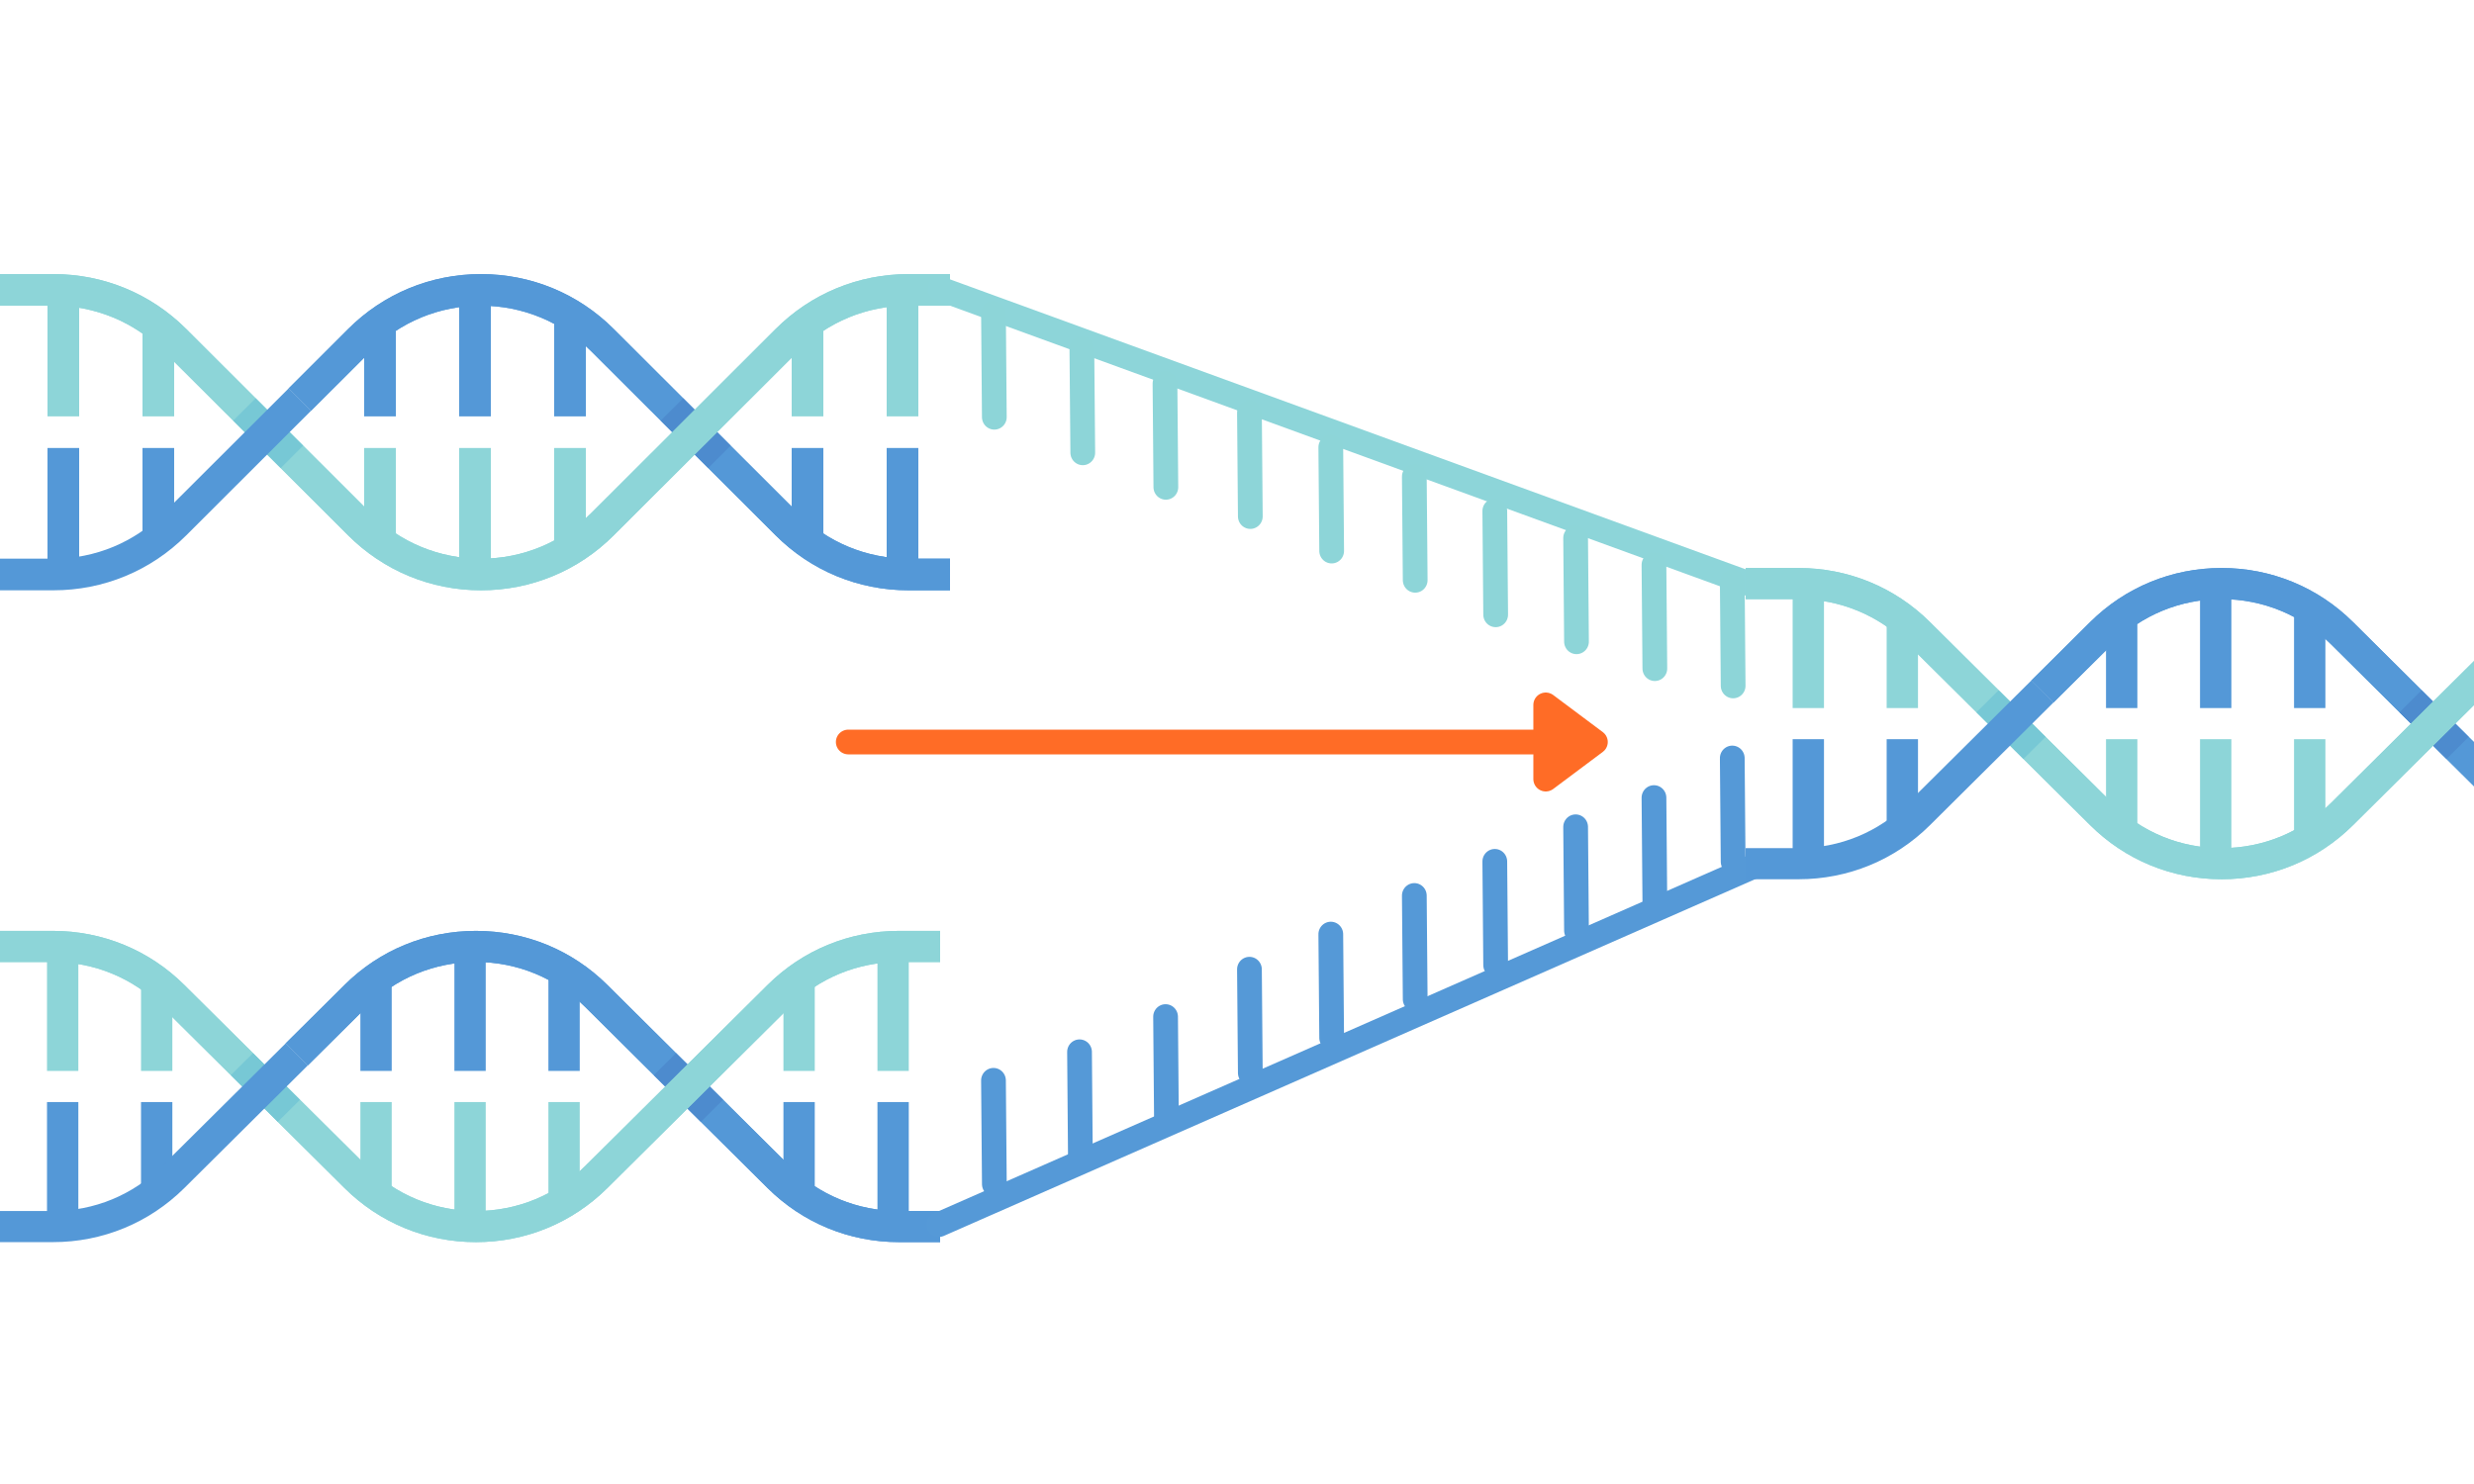 <svg xmlns="http://www.w3.org/2000/svg" xmlns:xlink="http://www.w3.org/1999/xlink" width="375" zoomAndPan="magnify" viewBox="0 0 375 225" height="225" preserveAspectRatio="xMidYMid meet" version="1.0"><defs><clipPath id="id1"><path d="M 43 41.527 L 144 41.527 L 144 89.527 L 43 89.527 Z M 43 41.527 " clip-rule="nonzero"/></clipPath><clipPath id="id2"><path d="M 0 41.527 L 144 41.527 L 144 89.527 L 0 89.527 Z M 0 41.527 " clip-rule="nonzero"/></clipPath><clipPath id="id3"><path d="M 0 41.527 L 144 41.527 L 144 89.527 L 0 89.527 Z M 0 41.527 " clip-rule="nonzero"/></clipPath><clipPath id="id4"><path d="M 0 58 L 48 58 L 48 89.527 L 0 89.527 Z M 0 58 " clip-rule="nonzero"/></clipPath><clipPath id="id5"><path d="M 43 141.105 L 142.5 141.105 L 142.5 188.355 L 43 188.355 Z M 43 141.105 " clip-rule="nonzero"/></clipPath><clipPath id="id6"><path d="M 0 141.105 L 142.5 141.105 L 142.5 188.355 L 0 188.355 Z M 0 141.105 " clip-rule="nonzero"/></clipPath><clipPath id="id7"><path d="M 0 141.105 L 142.5 141.105 L 142.5 188.355 L 0 188.355 Z M 0 141.105 " clip-rule="nonzero"/></clipPath><clipPath id="id8"><path d="M 0 158 L 47 158 L 47 188.355 L 0 188.355 Z M 0 158 " clip-rule="nonzero"/></clipPath><clipPath id="id9"><path d="M 307 86.09 L 375 86.09 L 375 133.34 L 307 133.34 Z M 307 86.09 " clip-rule="nonzero"/></clipPath><clipPath id="id10"><path d="M 264.598 86.09 L 375 86.09 L 375 133.34 L 264.598 133.34 Z M 264.598 86.09 " clip-rule="nonzero"/></clipPath><clipPath id="id11"><path d="M 264.598 86.09 L 375 86.09 L 375 133.34 L 264.598 133.34 Z M 264.598 86.09 " clip-rule="nonzero"/></clipPath><clipPath id="id12"><path d="M 264.598 103 L 312 103 L 312 133.34 L 264.598 133.34 Z M 264.598 103 " clip-rule="nonzero"/></clipPath></defs><rect x="-37.5" width="450" fill="rgb(100%, 100%, 100%)" y="-22.5" height="270" fill-opacity="1"/><rect x="-37.5" width="450" fill="rgb(100%, 100%, 100%)" y="-22.5" height="270" fill-opacity="1"/><rect x="-37.5" width="450" fill="rgb(100%, 100%, 100%)" y="-22.5" height="270" fill-opacity="1"/><path fill="rgb(32.939%, 59.61%, 84.309%)" d="M 74.398 43.949 L 74.398 63.129 L 69.598 63.129 L 69.598 43.949 L 74.398 43.949 " fill-opacity="1" fill-rule="nonzero"/><path fill="rgb(32.939%, 59.61%, 84.309%)" d="M 60 48.746 L 60 63.129 L 55.199 63.129 L 55.199 48.746 L 60 48.746 " fill-opacity="1" fill-rule="nonzero"/><path fill="rgb(32.939%, 59.61%, 84.309%)" d="M 88.801 48.746 L 88.801 63.129 L 84 63.129 L 84 48.746 L 88.801 48.746 " fill-opacity="1" fill-rule="nonzero"/><path fill="rgb(32.939%, 59.61%, 84.309%)" d="M 139.199 67.922 L 139.199 87.102 L 134.398 87.102 L 134.398 67.922 L 139.199 67.922 " fill-opacity="1" fill-rule="nonzero"/><path fill="rgb(32.939%, 59.61%, 84.309%)" d="M 124.801 67.922 L 124.801 82.309 L 120 82.309 L 120 67.922 L 124.801 67.922 " fill-opacity="1" fill-rule="nonzero"/><g clip-path="url(#id1)"><path fill="rgb(32.939%, 59.61%, 84.309%)" d="M 52.762 49.887 L 43.754 58.887 L 47.145 62.277 L 56.164 53.277 C 60.637 48.812 66.57 46.348 72.898 46.348 C 79.227 46.348 85.16 48.812 89.633 53.277 L 117.562 81.164 C 122.941 86.539 130.098 89.5 137.699 89.5 L 144 89.5 L 144 84.703 L 137.699 84.703 C 131.371 84.703 125.426 82.242 120.965 77.773 L 93.035 49.887 C 87.656 44.512 80.504 41.555 72.898 41.555 C 65.297 41.555 58.145 44.512 52.762 49.887 " fill-opacity="1" fill-rule="nonzero"/><path fill="rgb(32.939%, 59.61%, 84.309%)" d="M 52.762 49.887 L 43.754 58.887 L 47.145 62.277 L 56.164 53.277 C 60.637 48.812 66.57 46.348 72.898 46.348 C 79.227 46.348 85.16 48.812 89.633 53.277 L 117.562 81.164 C 122.941 86.539 130.098 89.5 137.699 89.5 L 144 89.5 L 144 84.703 L 137.699 84.703 C 131.371 84.703 125.426 82.242 120.965 77.773 L 93.035 49.887 C 87.656 44.512 80.504 41.555 72.898 41.555 C 65.297 41.555 58.145 44.512 52.762 49.887 " fill-opacity="1" fill-rule="nonzero"/></g><path fill="rgb(30.199%, 54.509%, 80.779%)" d="M 107.352 70.969 L 110.746 67.578 L 103.547 60.387 L 100.152 63.773 L 107.352 70.969 " fill-opacity="1" fill-rule="nonzero"/><g clip-path="url(#id2)"><path fill="rgb(55.289%, 83.53%, 84.709%)" d="M 144 41.555 L 144 46.348 L 137.699 46.348 C 131.371 46.348 125.426 48.812 120.965 53.277 L 93.035 81.164 C 87.656 86.539 80.504 89.5 72.898 89.5 C 65.297 89.5 58.145 86.539 52.762 81.164 L 24.832 53.277 C 20.363 48.812 14.426 46.348 8.098 46.348 L 0 46.348 L 0 41.555 L 8.098 41.555 C 15.703 41.555 22.855 44.512 28.238 49.887 L 56.164 77.773 C 60.637 82.242 66.57 84.703 72.898 84.703 C 79.227 84.703 85.16 82.242 89.633 77.773 L 117.562 49.887 C 122.941 44.512 130.098 41.555 137.699 41.555 L 144 41.555 " fill-opacity="1" fill-rule="nonzero"/></g><path fill="rgb(55.289%, 83.53%, 84.709%)" d="M 74.398 67.922 L 74.398 87.102 L 69.598 87.102 L 69.598 67.922 L 74.398 67.922 " fill-opacity="1" fill-rule="nonzero"/><path fill="rgb(55.289%, 83.53%, 84.709%)" d="M 60 67.922 L 60 82.309 L 55.199 82.309 L 55.199 67.922 L 60 67.922 " fill-opacity="1" fill-rule="nonzero"/><path fill="rgb(55.289%, 83.53%, 84.709%)" d="M 88.801 67.922 L 88.801 82.309 L 84 82.309 L 84 67.922 L 88.801 67.922 " fill-opacity="1" fill-rule="nonzero"/><path fill="rgb(55.289%, 83.53%, 84.709%)" d="M 12 44.25 L 12 63.129 L 7.199 63.129 L 7.199 44.25 L 12 44.25 " fill-opacity="1" fill-rule="nonzero"/><path fill="rgb(55.289%, 83.53%, 84.709%)" d="M 26.398 49.043 L 26.398 63.129 L 21.598 63.129 L 21.598 49.043 L 26.398 49.043 " fill-opacity="1" fill-rule="nonzero"/><path fill="rgb(55.289%, 83.53%, 84.709%)" d="M 139.199 43.949 L 139.199 63.129 L 134.398 63.129 L 134.398 43.949 L 139.199 43.949 " fill-opacity="1" fill-rule="nonzero"/><path fill="rgb(55.289%, 83.53%, 84.709%)" d="M 124.801 48.746 L 124.801 63.129 L 120 63.129 L 120 48.746 L 124.801 48.746 " fill-opacity="1" fill-rule="nonzero"/><g clip-path="url(#id3)"><path fill="rgb(55.289%, 83.53%, 84.709%)" d="M 144 41.555 L 144 46.348 L 137.699 46.348 C 131.371 46.348 125.426 48.812 120.965 53.277 L 93.035 81.164 C 87.656 86.539 80.504 89.5 72.898 89.5 C 65.297 89.5 58.145 86.539 52.762 81.164 L 24.832 53.277 C 20.363 48.812 14.426 46.348 8.098 46.348 L 0 46.348 L 0 41.555 L 8.098 41.555 C 15.703 41.555 22.855 44.512 28.238 49.887 L 56.164 77.773 C 60.637 82.242 66.57 84.703 72.898 84.703 C 79.227 84.703 85.16 82.242 89.633 77.773 L 117.562 49.887 C 122.941 44.512 130.098 41.555 137.699 41.555 L 144 41.555 " fill-opacity="1" fill-rule="nonzero"/></g><path fill="rgb(46.669%, 78.429%, 83.53%)" d="M 35.352 63.773 L 42.551 70.969 L 45.945 67.578 L 38.746 60.387 L 35.352 63.773 " fill-opacity="1" fill-rule="nonzero"/><path fill="rgb(32.939%, 59.61%, 84.309%)" d="M 12 67.922 L 12 87.402 L 7.199 87.402 L 7.199 67.922 L 12 67.922 " fill-opacity="1" fill-rule="nonzero"/><path fill="rgb(32.939%, 59.61%, 84.309%)" d="M 26.398 67.922 L 26.398 82.605 L 21.598 82.605 L 21.598 67.922 L 26.398 67.922 " fill-opacity="1" fill-rule="nonzero"/><g clip-path="url(#id4)"><path fill="rgb(32.939%, 59.61%, 84.309%)" d="M 24.832 77.773 C 20.363 82.242 14.426 84.703 8.098 84.703 L 0 84.703 L 0 89.5 L 8.098 89.5 C 15.703 89.5 22.855 86.539 28.238 81.164 L 47.145 62.277 L 43.754 58.887 L 24.832 77.773 " fill-opacity="1" fill-rule="nonzero"/></g><path fill="rgb(32.939%, 59.61%, 84.309%)" d="M 73.625 143.496 L 73.625 162.371 L 68.875 162.371 L 68.875 143.496 L 73.625 143.496 " fill-opacity="1" fill-rule="nonzero"/><path fill="rgb(32.939%, 59.61%, 84.309%)" d="M 59.375 148.215 L 59.375 162.371 L 54.625 162.371 L 54.625 148.215 L 59.375 148.215 " fill-opacity="1" fill-rule="nonzero"/><path fill="rgb(32.939%, 59.61%, 84.309%)" d="M 87.875 148.215 L 87.875 162.371 L 83.125 162.371 L 83.125 148.215 L 87.875 148.215 " fill-opacity="1" fill-rule="nonzero"/><path fill="rgb(32.939%, 59.61%, 84.309%)" d="M 137.75 167.09 L 137.75 185.969 L 133 185.969 L 133 167.09 L 137.75 167.09 " fill-opacity="1" fill-rule="nonzero"/><path fill="rgb(32.939%, 59.61%, 84.309%)" d="M 123.5 167.09 L 123.5 181.25 L 118.75 181.25 L 118.75 167.09 L 123.5 167.09 " fill-opacity="1" fill-rule="nonzero"/><g clip-path="url(#id5)"><path fill="rgb(32.939%, 59.61%, 84.309%)" d="M 52.215 149.34 L 43.297 158.195 L 46.656 161.535 L 55.582 152.676 C 60.008 148.281 65.879 145.855 72.141 145.855 C 78.402 145.855 84.277 148.281 88.699 152.676 L 116.34 180.125 C 121.664 185.414 128.742 188.328 136.266 188.328 L 142.5 188.328 L 142.5 183.609 L 136.266 183.609 C 130.004 183.609 124.121 181.184 119.707 176.789 L 92.07 149.34 C 86.742 144.047 79.664 141.137 72.141 141.137 C 64.617 141.137 57.539 144.047 52.215 149.34 " fill-opacity="1" fill-rule="nonzero"/><path fill="rgb(32.939%, 59.61%, 84.309%)" d="M 52.215 149.34 L 43.297 158.195 L 46.656 161.535 L 55.582 152.676 C 60.008 148.281 65.879 145.855 72.141 145.855 C 78.402 145.855 84.277 148.281 88.699 152.676 L 116.34 180.125 C 121.664 185.414 128.742 188.328 136.266 188.328 L 142.5 188.328 L 142.5 183.609 L 136.266 183.609 C 130.004 183.609 124.121 181.184 119.707 176.789 L 92.07 149.34 C 86.742 144.047 79.664 141.137 72.141 141.137 C 64.617 141.137 57.539 144.047 52.215 149.34 " fill-opacity="1" fill-rule="nonzero"/></g><path fill="rgb(30.199%, 54.509%, 80.779%)" d="M 106.234 170.086 L 109.594 166.75 L 102.469 159.672 L 99.109 163.008 L 106.234 170.086 " fill-opacity="1" fill-rule="nonzero"/><g clip-path="url(#id6)"><path fill="rgb(55.289%, 83.53%, 84.709%)" d="M 142.5 141.137 L 142.5 145.855 L 136.266 145.855 C 130.004 145.855 124.121 148.281 119.707 152.676 L 92.07 180.125 C 86.742 185.414 79.664 188.328 72.141 188.328 C 64.617 188.328 57.539 185.414 52.215 180.125 L 24.574 152.676 C 20.152 148.281 14.277 145.855 8.016 145.855 L 0 145.855 L 0 141.137 L 8.016 141.137 C 15.539 141.137 22.617 144.047 27.945 149.34 L 55.582 176.789 C 60.008 181.184 65.879 183.609 72.141 183.609 C 78.402 183.609 84.277 181.184 88.699 176.789 L 116.34 149.34 C 121.664 144.047 128.742 141.137 136.266 141.137 L 142.5 141.137 " fill-opacity="1" fill-rule="nonzero"/></g><path fill="rgb(55.289%, 83.53%, 84.709%)" d="M 73.625 167.09 L 73.625 185.969 L 68.875 185.969 L 68.875 167.09 L 73.625 167.09 " fill-opacity="1" fill-rule="nonzero"/><path fill="rgb(55.289%, 83.53%, 84.709%)" d="M 59.375 167.09 L 59.375 181.25 L 54.625 181.25 L 54.625 167.09 L 59.375 167.09 " fill-opacity="1" fill-rule="nonzero"/><path fill="rgb(55.289%, 83.53%, 84.709%)" d="M 87.875 167.09 L 87.875 181.25 L 83.125 181.25 L 83.125 167.09 L 87.875 167.09 " fill-opacity="1" fill-rule="nonzero"/><path fill="rgb(55.289%, 83.53%, 84.709%)" d="M 11.875 143.789 L 11.875 162.371 L 7.125 162.371 L 7.125 143.789 L 11.875 143.789 " fill-opacity="1" fill-rule="nonzero"/><path fill="rgb(55.289%, 83.53%, 84.709%)" d="M 26.125 148.512 L 26.125 162.371 L 21.375 162.371 L 21.375 148.512 L 26.125 148.512 " fill-opacity="1" fill-rule="nonzero"/><path fill="rgb(55.289%, 83.53%, 84.709%)" d="M 137.75 143.496 L 137.75 162.371 L 133 162.371 L 133 143.496 L 137.75 143.496 " fill-opacity="1" fill-rule="nonzero"/><path fill="rgb(55.289%, 83.53%, 84.709%)" d="M 123.5 148.215 L 123.5 162.371 L 118.75 162.371 L 118.75 148.215 L 123.5 148.215 " fill-opacity="1" fill-rule="nonzero"/><g clip-path="url(#id7)"><path fill="rgb(55.289%, 83.53%, 84.709%)" d="M 142.5 141.137 L 142.5 145.855 L 136.266 145.855 C 130.004 145.855 124.121 148.281 119.707 152.676 L 92.07 180.125 C 86.742 185.414 79.664 188.328 72.141 188.328 C 64.617 188.328 57.539 185.414 52.215 180.125 L 24.574 152.676 C 20.152 148.281 14.277 145.855 8.016 145.855 L 0 145.855 L 0 141.137 L 8.016 141.137 C 15.539 141.137 22.617 144.047 27.945 149.34 L 55.582 176.789 C 60.008 181.184 65.879 183.609 72.141 183.609 C 78.402 183.609 84.277 181.184 88.699 176.789 L 116.34 149.34 C 121.664 144.047 128.742 141.137 136.266 141.137 L 142.5 141.137 " fill-opacity="1" fill-rule="nonzero"/></g><path fill="rgb(46.669%, 78.429%, 83.53%)" d="M 34.984 163.008 L 42.109 170.086 L 45.469 166.75 L 38.344 159.672 L 34.984 163.008 " fill-opacity="1" fill-rule="nonzero"/><path fill="rgb(32.939%, 59.61%, 84.309%)" d="M 11.875 167.09 L 11.875 186.262 L 7.125 186.262 L 7.125 167.09 L 11.875 167.09 " fill-opacity="1" fill-rule="nonzero"/><path fill="rgb(32.939%, 59.61%, 84.309%)" d="M 26.125 167.09 L 26.125 181.543 L 21.375 181.543 L 21.375 167.09 L 26.125 167.09 " fill-opacity="1" fill-rule="nonzero"/><g clip-path="url(#id8)"><path fill="rgb(32.939%, 59.61%, 84.309%)" d="M 24.574 176.789 C 20.152 181.184 14.277 183.609 8.016 183.609 L 0 183.609 L 0 188.328 L 8.016 188.328 C 15.539 188.328 22.617 185.414 27.945 180.125 L 46.656 161.535 L 43.297 158.195 L 24.574 176.789 " fill-opacity="1" fill-rule="nonzero"/></g><path stroke-linecap="round" transform="matrix(3.438, -1.512, 1.51, 3.433, 140.598, 186.42)" fill="none" stroke-linejoin="miter" d="M 0.5 -0 L 36.447 0 " stroke="rgb(33.33%, 59.999%, 84.309%)" stroke-width="1" stroke-opacity="1" stroke-miterlimit="4"/><path stroke-linecap="round" transform="matrix(3.525, 1.285, -1.284, 3.523, 140.704, 43.148)" fill="none" stroke-linejoin="miter" d="M 0.5 -0 L 35.283 0 " stroke="rgb(55.289%, 83.53%, 85.1%)" stroke-width="1" stroke-opacity="1" stroke-miterlimit="4"/><path stroke-linecap="round" transform="matrix(-0.032, -3.791, 3.75, -0.032, 150.737, 65.137)" fill="none" stroke-linejoin="miter" d="M 0.5 -0.001 L 4.645 -0 " stroke="rgb(55.289%, 83.53%, 84.709%)" stroke-width="1" stroke-opacity="1" stroke-miterlimit="4"/><path stroke-linecap="round" transform="matrix(3.76, 0, 0, 3.75, 126.7, 112.5)" fill="none" stroke-linejoin="miter" d="M 0.5 -0 L 28.115 -0 " stroke="rgb(100%, 42.349%, 14.899%)" stroke-width="1" stroke-opacity="1" stroke-miterlimit="4"/><path stroke-linecap="round" transform="matrix(3.76, 0, 0, 3.75, 243.7, 112.5)" fill-opacity="1" fill="rgb(100%, 42.349%, 14.899%)" fill-rule="nonzero" stroke-linejoin="round" d="M -2.5 -1.5 L -0.5 -0 L -2.5 1.5 Z M -2.5 -1.5 " stroke="rgb(100%, 42.349%, 14.899%)" stroke-width="1" stroke-opacity="1" stroke-miterlimit="4"/><path fill="rgb(32.939%, 59.61%, 84.309%)" d="M 338.223 88.477 L 338.223 107.355 L 333.473 107.355 L 333.473 88.477 L 338.223 88.477 " fill-opacity="1" fill-rule="nonzero"/><path fill="rgb(32.939%, 59.61%, 84.309%)" d="M 323.973 93.195 L 323.973 107.355 L 319.223 107.355 L 319.223 93.195 L 323.973 93.195 " fill-opacity="1" fill-rule="nonzero"/><path fill="rgb(32.939%, 59.61%, 84.309%)" d="M 352.473 93.195 L 352.473 107.355 L 347.723 107.355 L 347.723 93.195 L 352.473 93.195 " fill-opacity="1" fill-rule="nonzero"/><g clip-path="url(#id9)"><path fill="rgb(32.939%, 59.61%, 84.309%)" d="M 316.812 94.32 L 307.895 103.18 L 311.254 106.516 L 320.18 97.66 C 324.605 93.262 330.477 90.836 336.738 90.836 C 343 90.836 348.875 93.262 353.301 97.66 L 380.938 125.105 C 386.262 130.398 393.34 133.309 400.863 133.309 L 407.098 133.309 L 407.098 128.59 L 400.863 128.59 C 394.602 128.59 388.719 126.168 384.305 121.77 L 356.668 94.32 C 351.344 89.031 344.262 86.117 336.738 86.117 C 329.215 86.117 322.137 89.031 316.812 94.32 " fill-opacity="1" fill-rule="nonzero"/><path fill="rgb(32.939%, 59.61%, 84.309%)" d="M 316.812 94.32 L 307.895 103.18 L 311.254 106.516 L 320.18 97.66 C 324.605 93.262 330.477 90.836 336.738 90.836 C 343 90.836 348.875 93.262 353.301 97.66 L 380.938 125.105 C 386.262 130.398 393.34 133.309 400.863 133.309 L 407.098 133.309 L 407.098 128.59 L 400.863 128.59 C 394.602 128.59 388.719 126.168 384.305 121.77 L 356.668 94.32 C 351.344 89.031 344.262 86.117 336.738 86.117 C 329.215 86.117 322.137 89.031 316.812 94.32 " fill-opacity="1" fill-rule="nonzero"/></g><path fill="rgb(30.199%, 54.509%, 80.779%)" d="M 370.832 115.07 L 374.191 111.734 L 367.066 104.652 L 363.707 107.992 L 370.832 115.07 " fill-opacity="1" fill-rule="nonzero"/><g clip-path="url(#id10)"><path fill="rgb(55.289%, 83.53%, 84.709%)" d="M 407.098 86.117 L 407.098 90.836 L 400.863 90.836 C 394.602 90.836 388.719 93.262 384.305 97.66 L 356.668 125.105 C 351.344 130.398 344.262 133.309 336.738 133.309 C 329.215 133.309 322.137 130.398 316.812 125.105 L 289.176 97.66 C 284.75 93.262 278.875 90.836 272.613 90.836 L 264.598 90.836 L 264.598 86.117 L 272.613 86.117 C 280.137 86.117 287.219 89.031 292.543 94.32 L 320.18 121.77 C 324.605 126.168 330.477 128.59 336.738 128.59 C 343 128.59 348.875 126.168 353.301 121.77 L 380.938 94.32 C 386.262 89.031 393.34 86.117 400.863 86.117 L 407.098 86.117 " fill-opacity="1" fill-rule="nonzero"/></g><path fill="rgb(55.289%, 83.53%, 84.709%)" d="M 338.223 112.074 L 338.223 130.949 L 333.473 130.949 L 333.473 112.074 L 338.223 112.074 " fill-opacity="1" fill-rule="nonzero"/><path fill="rgb(55.289%, 83.53%, 84.709%)" d="M 323.973 112.074 L 323.973 126.23 L 319.223 126.23 L 319.223 112.074 L 323.973 112.074 " fill-opacity="1" fill-rule="nonzero"/><path fill="rgb(55.289%, 83.53%, 84.709%)" d="M 352.473 112.074 L 352.473 126.23 L 347.723 126.23 L 347.723 112.074 L 352.473 112.074 " fill-opacity="1" fill-rule="nonzero"/><path fill="rgb(55.289%, 83.53%, 84.709%)" d="M 276.473 88.773 L 276.473 107.355 L 271.723 107.355 L 271.723 88.773 L 276.473 88.773 " fill-opacity="1" fill-rule="nonzero"/><path fill="rgb(55.289%, 83.53%, 84.709%)" d="M 290.723 93.492 L 290.723 107.355 L 285.973 107.355 L 285.973 93.492 L 290.723 93.492 " fill-opacity="1" fill-rule="nonzero"/><g clip-path="url(#id11)"><path fill="rgb(55.289%, 83.53%, 84.709%)" d="M 407.098 86.117 L 407.098 90.836 L 400.863 90.836 C 394.602 90.836 388.719 93.262 384.305 97.66 L 356.668 125.105 C 351.344 130.398 344.262 133.309 336.738 133.309 C 329.215 133.309 322.137 130.398 316.812 125.105 L 289.176 97.66 C 284.75 93.262 278.875 90.836 272.613 90.836 L 264.598 90.836 L 264.598 86.117 L 272.613 86.117 C 280.137 86.117 287.219 89.031 292.543 94.32 L 320.18 121.77 C 324.605 126.168 330.477 128.59 336.738 128.59 C 343 128.59 348.875 126.168 353.301 121.77 L 380.938 94.32 C 386.262 89.031 393.34 86.117 400.863 86.117 L 407.098 86.117 " fill-opacity="1" fill-rule="nonzero"/></g><path fill="rgb(46.669%, 78.429%, 83.53%)" d="M 299.582 107.992 L 306.707 115.07 L 310.066 111.734 L 302.941 104.652 L 299.582 107.992 " fill-opacity="1" fill-rule="nonzero"/><path fill="rgb(32.939%, 59.61%, 84.309%)" d="M 276.473 112.074 L 276.473 131.246 L 271.723 131.246 L 271.723 112.074 L 276.473 112.074 " fill-opacity="1" fill-rule="nonzero"/><path fill="rgb(32.939%, 59.61%, 84.309%)" d="M 290.723 112.074 L 290.723 126.527 L 285.973 126.527 L 285.973 112.074 L 290.723 112.074 " fill-opacity="1" fill-rule="nonzero"/><g clip-path="url(#id12)"><path fill="rgb(32.939%, 59.61%, 84.309%)" d="M 289.176 121.77 C 284.75 126.168 278.875 128.59 272.613 128.59 L 264.598 128.59 L 264.598 133.309 L 272.613 133.309 C 280.137 133.309 287.219 130.398 292.543 125.105 L 311.254 106.516 L 307.895 103.18 L 289.176 121.77 " fill-opacity="1" fill-rule="nonzero"/></g><path stroke-linecap="round" transform="matrix(-0.032, -3.791, 3.75, -0.032, 164.135, 70.528)" fill="none" stroke-linejoin="miter" d="M 0.5 0.001 L 4.646 -0 " stroke="rgb(55.289%, 83.53%, 84.709%)" stroke-width="1" stroke-opacity="1" stroke-miterlimit="4"/><path stroke-linecap="round" transform="matrix(-0.032, -3.791, 3.75, -0.032, 176.733, 75.762)" fill="none" stroke-linejoin="miter" d="M 0.5 0 L 4.646 -0 " stroke="rgb(55.289%, 83.53%, 84.709%)" stroke-width="1" stroke-opacity="1" stroke-miterlimit="4"/><path stroke-linecap="round" transform="matrix(-0.032, -3.791, 3.75, -0.032, 189.535, 80.192)" fill="none" stroke-linejoin="miter" d="M 0.5 0 L 4.645 0 " stroke="rgb(55.289%, 83.53%, 84.709%)" stroke-width="1" stroke-opacity="1" stroke-miterlimit="4"/><path stroke-linecap="round" transform="matrix(-0.032, -3.791, 3.75, -0.032, 201.865, 85.425)" fill="none" stroke-linejoin="miter" d="M 0.5 -0 L 4.646 -0 " stroke="rgb(55.289%, 83.53%, 84.709%)" stroke-width="1" stroke-opacity="1" stroke-miterlimit="4"/><path stroke-linecap="round" transform="matrix(-0.032, -3.791, 3.75, -0.032, 214.527, 89.856)" fill="none" stroke-linejoin="miter" d="M 0.5 0 L 4.645 -0 " stroke="rgb(55.289%, 83.53%, 84.709%)" stroke-width="1" stroke-opacity="1" stroke-miterlimit="4"/><path stroke-linecap="round" transform="matrix(-0.032, -3.791, 3.75, -0.032, 226.724, 95.089)" fill="none" stroke-linejoin="miter" d="M 0.5 -0 L 4.646 -0 " stroke="rgb(55.289%, 83.53%, 84.709%)" stroke-width="1" stroke-opacity="1" stroke-miterlimit="4"/><path stroke-linecap="round" transform="matrix(-0.032, -3.791, 3.75, -0.032, 262.72, 105.878)" fill="none" stroke-linejoin="miter" d="M 0.501 -0 L 4.646 -0 " stroke="rgb(55.289%, 83.53%, 84.709%)" stroke-width="1" stroke-opacity="1" stroke-miterlimit="4"/><path stroke-linecap="round" transform="matrix(-0.032, -3.791, 3.75, -0.032, 250.851, 103.253)" fill="none" stroke-linejoin="miter" d="M 0.5 0 L 4.646 -0 " stroke="rgb(55.289%, 83.53%, 84.709%)" stroke-width="1" stroke-opacity="1" stroke-miterlimit="4"/><path stroke-linecap="round" transform="matrix(-0.032, -3.791, 3.75, -0.032, 238.976, 99.177)" fill="none" stroke-linejoin="miter" d="M 0.5 0 L 4.645 -0 " stroke="rgb(55.289%, 83.53%, 84.709%)" stroke-width="1" stroke-opacity="1" stroke-miterlimit="4"/><path stroke-linecap="round" transform="matrix(-0.032, -3.791, 3.75, -0.032, 150.737, 181.428)" fill="none" stroke-linejoin="miter" d="M 0.5 -0 L 4.646 -0 " stroke="rgb(33.33%, 59.999%, 84.309%)" stroke-width="1" stroke-opacity="1" stroke-miterlimit="4"/><path stroke-linecap="round" transform="matrix(-0.032, -3.791, 3.75, -0.032, 176.823, 171.764)" fill="none" stroke-linejoin="miter" d="M 0.5 -0 L 4.646 -0 " stroke="rgb(33.33%, 59.999%, 84.309%)" stroke-width="1" stroke-opacity="1" stroke-miterlimit="4"/><path stroke-linecap="round" transform="matrix(-0.032, -3.791, 3.75, -0.032, 189.535, 164.578)" fill="none" stroke-linejoin="miter" d="M 0.5 0 L 4.645 0 " stroke="rgb(33.33%, 59.999%, 84.309%)" stroke-width="1" stroke-opacity="1" stroke-miterlimit="4"/><path stroke-linecap="round" transform="matrix(-0.032, -3.791, 3.75, -0.032, 163.78, 177.101)" fill="none" stroke-linejoin="miter" d="M 0.5 -0.001 L 4.646 -0 " stroke="rgb(33.33%, 59.999%, 84.309%)" stroke-width="1" stroke-opacity="1" stroke-miterlimit="4"/><path stroke-linecap="round" transform="matrix(-0.032, -3.791, 3.75, -0.032, 226.724, 148.224)" fill="none" stroke-linejoin="miter" d="M 0.5 -0 L 4.645 -0 " stroke="rgb(33.33%, 59.999%, 84.309%)" stroke-width="1" stroke-opacity="1" stroke-miterlimit="4"/><path stroke-linecap="round" transform="matrix(-0.032, -3.791, 3.75, -0.032, 214.527, 153.399)" fill="none" stroke-linejoin="miter" d="M 0.5 0 L 4.645 -0 " stroke="rgb(33.33%, 59.999%, 84.309%)" stroke-width="1" stroke-opacity="1" stroke-miterlimit="4"/><path stroke-linecap="round" transform="matrix(-0.032, -3.791, 3.75, -0.032, 201.865, 159.257)" fill="none" stroke-linejoin="miter" d="M 0.5 -0 L 4.646 -0 " stroke="rgb(33.33%, 59.999%, 84.309%)" stroke-width="1" stroke-opacity="1" stroke-miterlimit="4"/><path stroke-linecap="round" transform="matrix(-0.032, -3.791, 3.75, -0.032, 262.72, 132.558)" fill="none" stroke-linejoin="miter" d="M 0.5 -0 L 4.646 -0 " stroke="rgb(33.33%, 59.999%, 84.309%)" stroke-width="1" stroke-opacity="1" stroke-miterlimit="4"/><path stroke-linecap="round" transform="matrix(-0.032, -3.791, 3.75, -0.032, 250.851, 138.56)" fill="none" stroke-linejoin="miter" d="M 0.5 0 L 4.646 -0 " stroke="rgb(33.33%, 59.999%, 84.309%)" stroke-width="1" stroke-opacity="1" stroke-miterlimit="4"/><path stroke-linecap="round" transform="matrix(-0.032, -3.791, 3.75, -0.032, 238.976, 142.985)" fill="none" stroke-linejoin="miter" d="M 0.5 0 L 4.645 -0 " stroke="rgb(33.33%, 59.999%, 84.309%)" stroke-width="1" stroke-opacity="1" stroke-miterlimit="4"/></svg>
